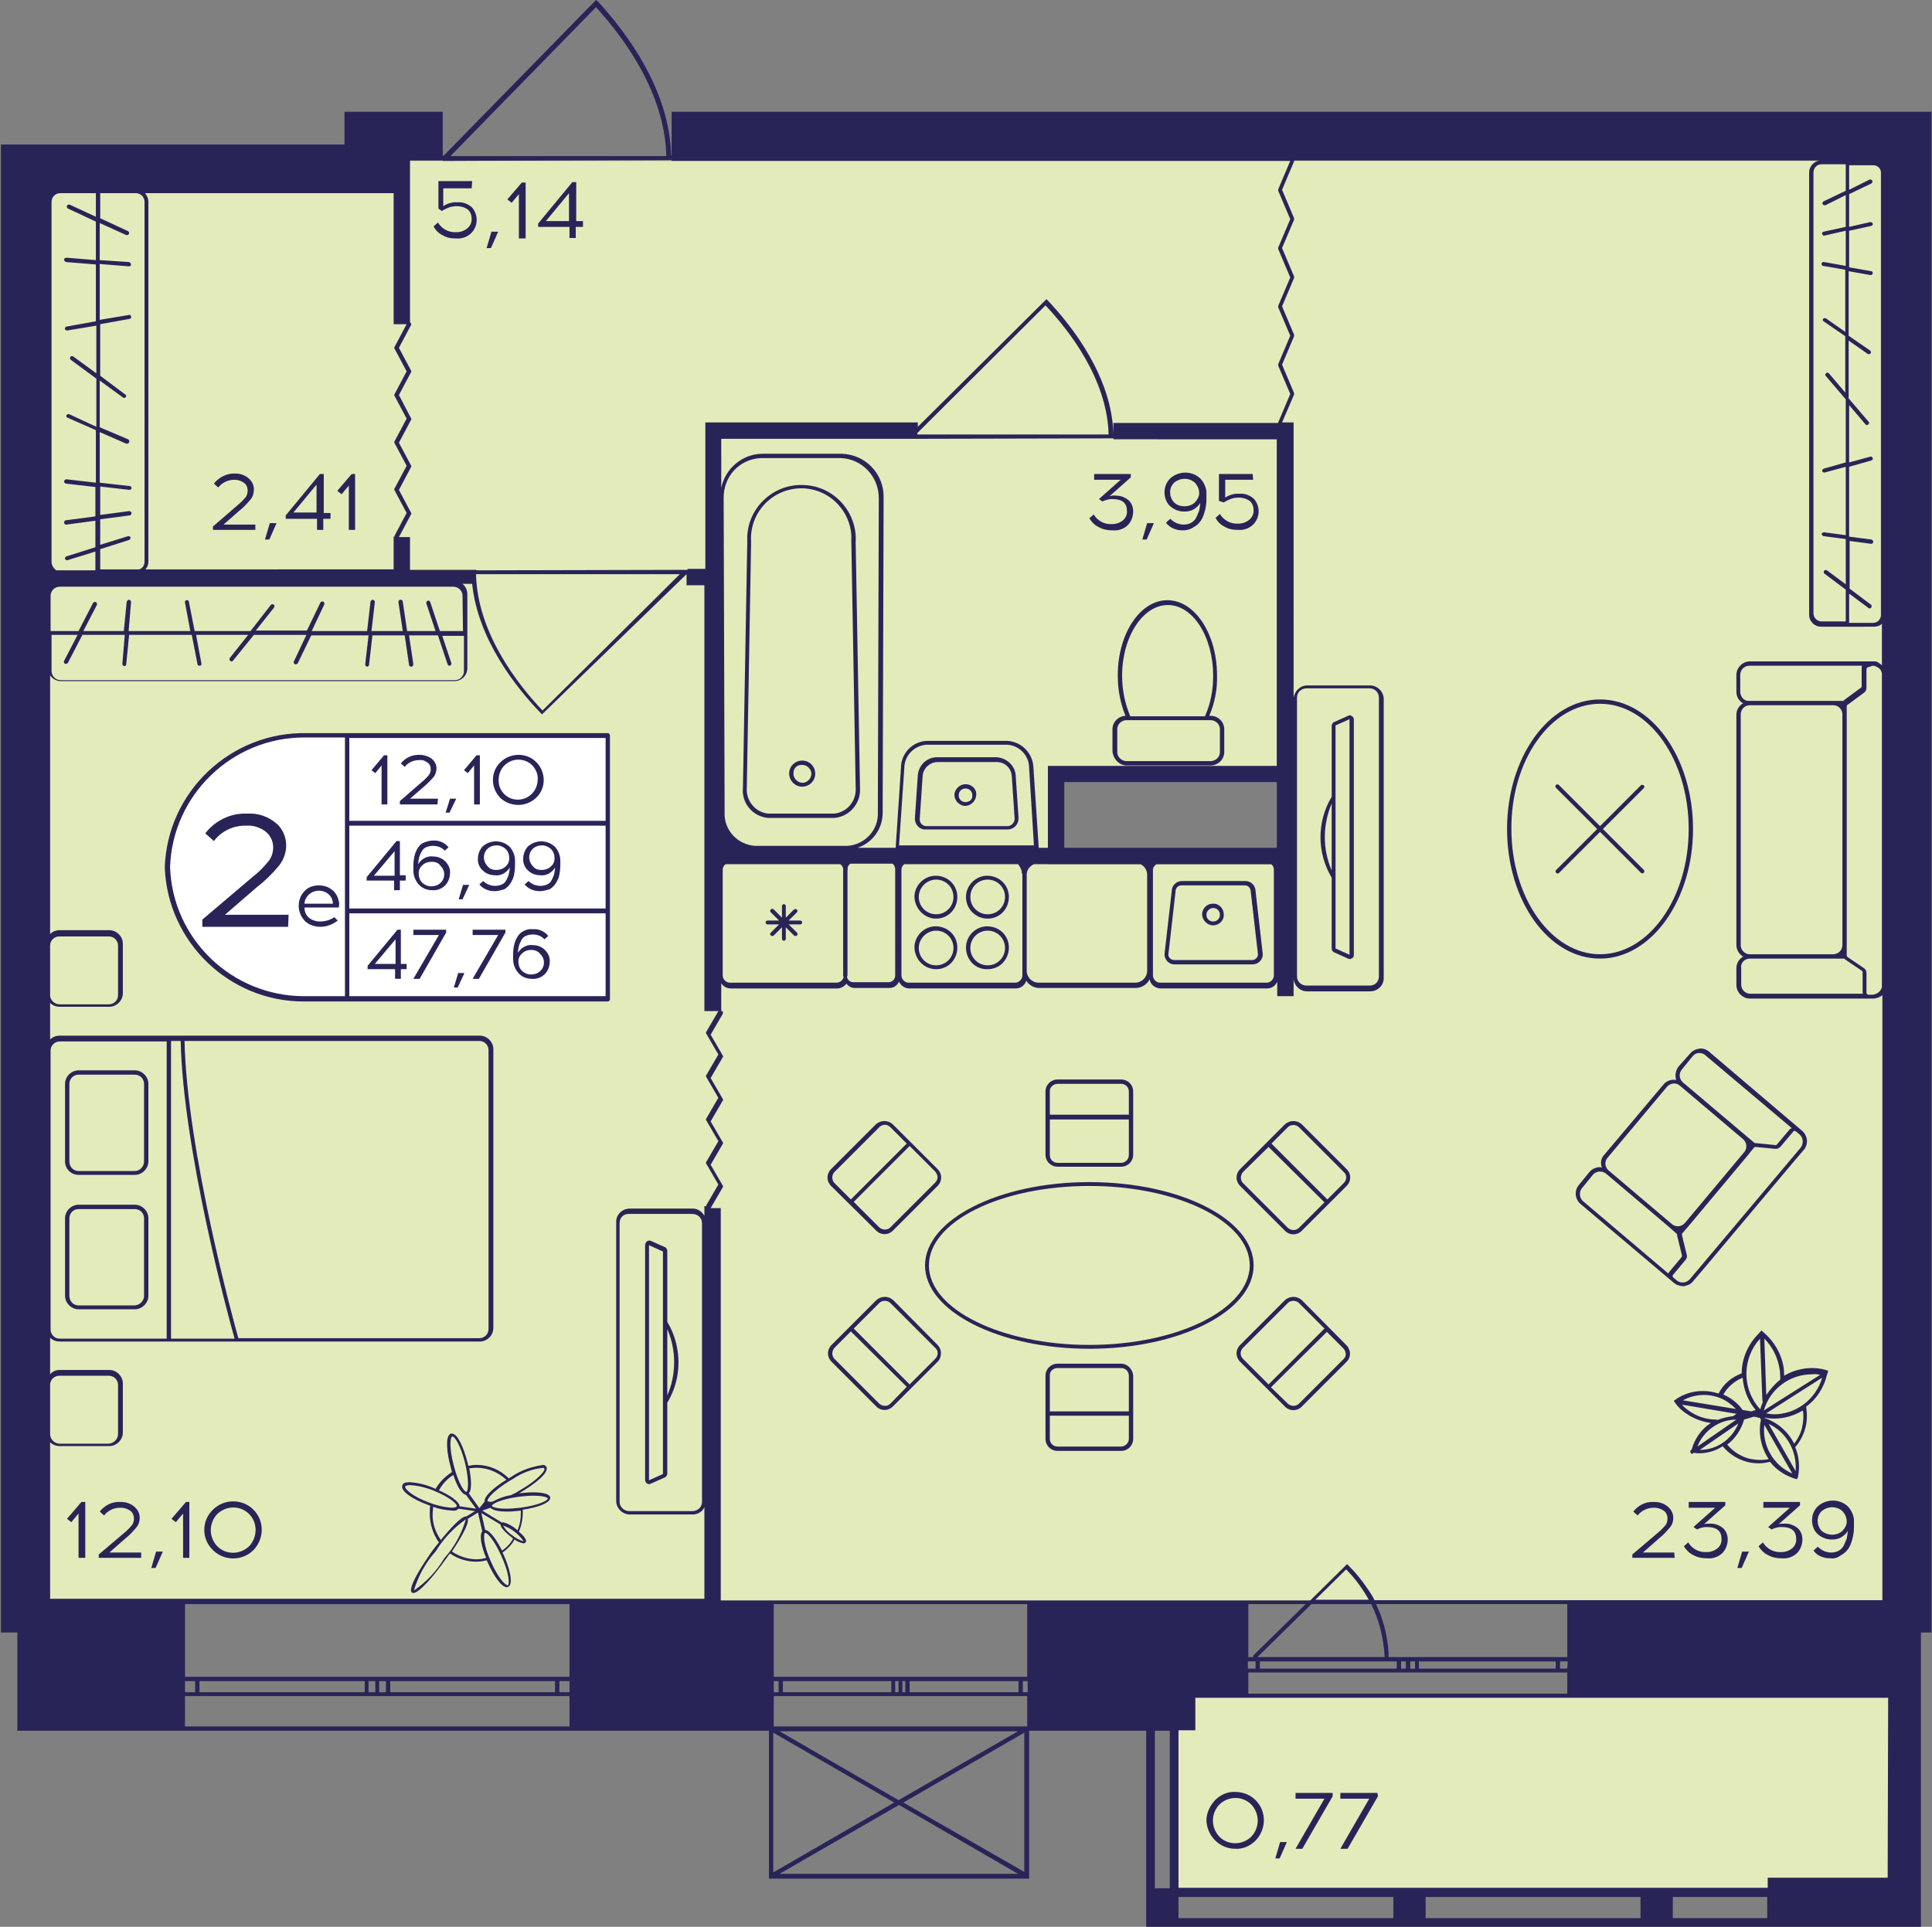 <?xml version="1.0" encoding="utf-8"?>
<!-- Generator: Adobe Illustrator 25.0.0, SVG Export Plug-In . SVG Version: 6.00 Build 0)  -->
<svg version="1.1" xmlns="http://www.w3.org/2000/svg" xmlns:xlink="http://www.w3.org/1999/xlink" x="0px" y="0px"
	 viewBox="0 0 401 400" style="enable-background:new 0 0 401 400;" xml:space="preserve">
<rect x="0" y="0" width="401" height="400" fill="#808080" stroke="none"/>
<g id="Layer_2">
</g>
<g id="Layer_1">
</g>
<g id="Layer_3">
	<g>
		<g>
			<g id="Layer_2_4_">
				<rect x="244.6" y="352.5" style="fill:#E3EBBB;" width="149.4" height="40.7"/>
				<path style="fill:#E3EBBB;" d="M394,33.4H7v298.8h387V33.4z M217.5,162.4H265v17h-47.5V162.4z"/>
			</g>
			<g id="Layer_1_4_">
				<path style="fill:#292458;" d="M390.6,23.2H139.4v10.2h128.4l-2.5,5.9c0,0.1,0,0.2,0,0.3l2.5,5.9l-2.5,5.9c0,0.1,0,0.2,0,0.3
					l2.5,5.9l-2.5,5.9c0,0.1,0,0.2,0,0.3l2.5,5.9l-2.5,5.9c0,0.1,0,0.2,0,0.3l2.5,5.9l-2.5,5.9c0,0,0,0.1,0,0.1h-34.2v3.4H265V159
					h-47.5v17h-1.9l-1.1-16.6c-0.1-3-2.4-5.4-5.4-5.6h-16.7c-3,0.1-5.4,2.6-5.4,5.6l-1.1,16.6h-7.9c3.2-1.1,5.3-4.1,5.2-7.5
					l0.2-65.2c0.1-4.9-3.7-8.9-8.6-9.1h-16.7c-4.1,0.1-7.6,3.1-8.4,7.1V91.1h39v0l42.5-0.1c0-0.3,0-0.5,0-0.8h-0.1
					c-0.3-12-8.6-22.5-13.6-27.8l-0.3-0.3l-26.7,26.5v-0.9h-44.1v30.4h-3.7v0.2l-43.8,0.1v-0.1H85.1v-6.8h-2.3l2.5-4.7
					c0.1-0.1,0.1-0.3,0-0.4l-2.5-4.7l2.5-4.7c0.1-0.1,0.1-0.3,0-0.4l-2.5-4.7l2.5-4.7c0.1-0.1,0.1-0.3,0-0.4L82.8,82l2.5-4.7
					c0.1-0.1,0.1-0.3,0-0.4l-2.5-4.7l2.5-4.7c0.1-0.2,0-0.5-0.2-0.6h0V33.3h6.8V23.2H71.5V30H0.2v308.9h3.4v20.4h156v30.7h54v-30.7
					h0.5l0,0h23.8V400h160.8v-61.1h2.2V23.2L390.6,23.2L390.6,23.2z M187.7,159.4c0-2.5,2-4.6,4.6-4.8H209c2.5,0.1,4.6,2.2,4.6,4.8
					l1,16.1h-28L187.7,159.4z M217,63.4c4.9,5.2,12.8,15.3,13.1,26.8h-39.7v-0.3L217,63.4z M363.2,146.4h17.3c1.1,0,1.9,0.9,1.9,1.9
					v47.9c0,1.1-0.9,1.9-1.9,1.9h-17.3c-1.1,0-1.9-0.9-1.9-1.9v-47.9C361.3,147.3,362.1,146.4,363.2,146.4z M361.2,143.6v-3.5
					c0-1.1,0.9-1.9,1.9-1.9h23.4c-0.1,0.1-0.1,0.3-0.1,0.4v3.9c0,0.1-0.1,0.3-0.2,0.3l-3.4,2.5c-0.1,0.1-0.1,0.1-0.2,0.2h-19.6
					C362.1,145.6,361.2,144.7,361.2,143.6z M388.7,138.2c0.3,0,0.5,0.1,0.8,0.2c0.1,0.1,0.2,0.1,0.3,0.2c0.1,0.1,0.2,0.1,0.3,0.2
					c0.3,0.3,0.4,0.6,0.5,1v65.1c-0.2,0.9-1,1.5-1.9,1.6h-0.9c-0.2,0-0.4-0.2-0.4-0.4v-4.1c0-0.4-0.2-0.8-0.5-1l-3.4-2.3
					c-0.1-0.1-0.2-0.2-0.2-0.3v-51.8c0-0.1,0.1-0.3,0.2-0.3l3.4-2.5c0.3-0.2,0.5-0.6,0.5-1v-3.9c0-0.2,0.2-0.4,0.4-0.4L388.7,138.2z
					 M383.1,34.1v5.5l-4.6,2.2c-0.2,0.1-0.3,0.4-0.2,0.6c0.1,0.1,0.2,0.2,0.4,0.2c0.1,0,0.1,0,0.2,0l4.2-2.1v6.6l-4.6,1
					c-0.2,0-0.4,0.3-0.3,0.5s0.3,0.4,0.5,0.3c0,0,0,0,0,0l4.4-1v7.3l-4.5-0.8c-0.2-0.1-0.5,0.1-0.5,0.3c-0.1,0.2,0.1,0.5,0.3,0.5
					c0,0,0,0,0,0l4.6,0.8v12.9l-4-2.8c-0.2-0.1-0.5-0.1-0.6,0.1c-0.1,0.2-0.1,0.4,0.1,0.5l4.5,3.1v11.7l-3.4-4
					c-0.2-0.2-0.4-0.2-0.6,0c-0.2,0.2-0.2,0.4,0,0.6l4.1,4.8v13.1l-4.6,1.3c-0.2,0.1-0.3,0.3-0.3,0.5c0.1,0.2,0.3,0.3,0.5,0.3
					l4.4-1.2v14.2l-4.5-0.6c-0.2,0-0.4,0.1-0.5,0.3c0,0,0,0,0,0c0,0.2,0.1,0.4,0.4,0.5c0,0,0,0,0,0l4.6,0.6v9.4l-3.9-2.9
					c-0.2-0.1-0.5-0.1-0.6,0.1c-0.1,0.2-0.1,0.5,0.1,0.6c0,0,0,0,0,0l4.4,3.3v6.6h-5c-0.9,0-1.7-0.7-1.7-1.7V35.8
					c0-0.9,0.7-1.7,1.7-1.7L383.1,34.1z M383.9,123.3l3.9,2.9c0.1,0.1,0.2,0.1,0.3,0.1c0.1,0,0.3-0.1,0.3-0.2
					c0.1-0.2,0.1-0.5-0.1-0.6l-4.4-3.3v-9.9l4.5,0.6h0c0.2,0,0.4-0.2,0.4-0.4c0-0.2-0.1-0.4-0.4-0.5c0,0,0,0,0,0l-4.6-0.6V96.9
					l4.6-1.3c0.2-0.1,0.4-0.3,0.3-0.5c0,0,0,0,0,0c-0.1-0.2-0.3-0.4-0.5-0.3l-4.4,1.2V84.1l3.4,4c0.1,0.1,0.2,0.2,0.3,0.1
					c0.1,0,0.2,0,0.3-0.1c0.2-0.2,0.2-0.4,0-0.6l-4.1-4.8V70.7l4,2.8c0.2,0.1,0.5,0,0.6-0.2c0.1-0.2,0-0.3-0.1-0.5l-4.5-3.1V56.3
					l4.5,0.8h0.1c0.2,0,0.4-0.2,0.4-0.4c0-0.2-0.1-0.4-0.3-0.4l-4.6-0.8v-7.6l4.6-1c0.2-0.1,0.4-0.3,0.3-0.5
					c-0.1-0.2-0.3-0.3-0.5-0.3l-4.4,1v-6.8l4.6-2.2c0.2-0.1,0.3-0.4,0.2-0.6c-0.1-0.2-0.4-0.3-0.6-0.2l0,0l-4.2,2.1v-5.1h5
					c0.9,0,1.6,0.7,1.6,1.5v92c-0.1,0.9-0.8,1.5-1.6,1.5h-5V123.3z M363.2,199h19.6c0.1,0.1,0.1,0.1,0.2,0.2l3.4,2.3
					c0.1,0.1,0.2,0.2,0.2,0.3v4.1c0,0.1,0,0.3,0.1,0.4h-23.4c-1.1,0-1.9-0.9-1.9-1.9V201C361.2,199.9,362.1,199,363.2,199
					C363.2,199,363.2,199,363.2,199L363.2,199z M266.1,87.7l2.5-5.8c0-0.1,0-0.2,0-0.3l-2.5-5.9l2.5-5.9c0-0.1,0-0.2,0-0.3l-2.5-5.9
					l2.5-5.9c0-0.1,0-0.2,0-0.3l-2.5-5.9l2.5-5.9c0-0.1,0-0.2,0-0.3l-2.5-5.9l2.5-5.9c0-0.1,0-0.1,0-0.2h109.1
					c-1.2,0.2-2.2,1.2-2.2,2.5v91.8c0,1.4,1.1,2.5,2.5,2.5H389c0.6,0,1.2-0.2,1.6-0.6v8.6c-0.1-0.1-0.2-0.2-0.4-0.3
					c-0.1-0.1-0.3-0.2-0.4-0.3c-0.3-0.2-0.7-0.2-1.1-0.2h-0.9h0h-24.6c-1.5,0-2.8,1.3-2.8,2.8v3.5c0,1,0.5,1.9,1.4,2.4
					c-0.9,0.5-1.4,1.4-1.4,2.4v47.8c0,1,0.6,1.9,1.4,2.4c-0.9,0.5-1.4,1.4-1.4,2.4v3.5c0,1.5,1.3,2.8,2.8,2.8h25.6
					c0.7,0,1.4-0.3,1.9-0.7v125.6h-64.5l0,0h-40.9c-0.4-0.8-0.9-1.6-1.4-2.3c-1.2-1.8-2.5-3.4-4-4.9l-0.3-0.3l-7.7,7.6h-13.6l0,0
					H149.6v-81.5h-2.1l2.5-4.3c0.1-0.1,0.1-0.3,0-0.4l-2.5-4.3l2.5-4.3c0.1-0.1,0.1-0.3,0-0.4l-2.5-4.3l2.5-4.3
					c0.1-0.1,0.1-0.3,0-0.4l-2.5-4.3l2.5-4.3c0.1-0.1,0.1-0.3,0-0.4l-2.5-4.3l2.5-4.3c0.1-0.2,0.1-0.5-0.1-0.6c0,0,0,0,0,0
					c-0.1,0-0.1,0-0.2,0v-5.8c0.4,0.7,1.2,1.1,2,1.1h22.1c0.7,0,1.4-0.4,1.9-1c0.4,0.6,1.1,0.9,1.7,0.9h7.2c0.9,0,1.6-0.5,2-1.3
					c0.4,0.8,1.2,1.4,2.1,1.4h22.1c1,0,1.9-0.6,2.2-1.6c0.6,0.9,1.6,1.5,2.7,1.5h20c1.2,0,2.4-0.7,2.9-1.8c0.2,1.1,1.2,1.9,2.3,1.9
					h22.1c0.9,0,1.7-0.5,2.1-1.4v3h3.4v-3.6c0.1,1.4,1.3,2.6,2.8,2.6h13.1c1.5,0,2.8-1.2,2.8-2.7c0,0,0,0,0-0.1v-57.9
					c0-1.5-1.3-2.8-2.8-2.8h-13.1c-1.4,0-2.6,1.1-2.8,2.6V87.7H266.1z M391.8,389.8h-24.9v2.1H244.6v-32.7h3.5v-6.8h143.8
					L391.8,389.8z M284.6,333c1.7,3.4,2.6,7.2,2.8,11H261l11.2-11H284.6z M273,332.1l6.4-6.3c1.9,1.9,3.4,4,4.7,6.3H273z
					 M289.9,344.9v1.5h-28.4v-1.5h25.9l0.8,0v0L289.9,344.9z M325.3,346.4h-1.5v-1.5h1.6L325.3,346.4z M322.9,346.4h-28.4v-1.5h28.4
					L322.9,346.4z M293.7,346.4h-1v-1.5h1V346.4z M291.8,346.4h-1v-1.5h1V346.4z M260.1,344.9h0.5v1.5h-1.6v-1.5L260.1,344.9
					L260.1,344.9L260.1,344.9z M259.1,347.2h66.2v4.4h-66.2L259.1,347.2z M325.3,344h-37.1c0-0.3,0-0.6,0-0.9
					c-0.2-3.5-1.1-7-2.6-10.1h39.7V344z M260.1,343.7v0.3h-1v-11h11.9L260.1,343.7z M160.5,359.7l25.1,14.5l-25.1,14.5V359.7z
					 M161.8,359.4h49.5l-24.8,14.3L161.8,359.4z M186.6,374.7l24.7,14.3h-49.5L186.6,374.7z M187.5,374.2l25.1-14.5v28.9
					L187.5,374.2z M160.6,349h1v2.3h-1L160.6,349z M162.4,349H185v2.3h-22.5V349z M185.8,349h0.7v2.3h-0.7V349z M187.3,349h0.6v2.3
					h-0.6V349z M188.8,349h22.6v2.3h-22.6V349z M212.3,349h1v2.3h-1V349z M213.2,348.1h-52.6V333h52.6L213.2,348.1z M160.6,358.4
					v-6.3h52.6v6.3H160.6z M265,179.5c0-0.1-0.1-0.1-0.1-0.2h0.1V179.5z M264.4,180.6v21.9c0,0.8-0.7,1.5-1.5,1.5h-22.1
					c-0.8,0-1.5-0.7-1.5-1.5v-21.9c0-0.3,0.1-0.6,0.3-0.8c0.1-0.1,0.2-0.2,0.3-0.3c0,0,0.1,0,0.1-0.1h23.8
					C264.2,179.6,264.4,180.1,264.4,180.6L264.4,180.6z M175.1,202.8c-0.1,0.7-0.8,1.2-1.5,1.2h-22.1c-0.8,0-1.5-0.7-1.5-1.5v-21.9
					c0-0.5,0.2-0.9,0.6-1.2h23.8c0.3,0.2,0.5,0.5,0.6,0.9c0,0.1,0,0.2,0,0.2v22.1C175,202.7,175.1,202.7,175.1,202.8z M175.9,180.2
					c0.1-0.4,0.3-0.7,0.6-0.9h8.7c0.4,0.2,0.6,0.7,0.6,1.1v22.1c0,0.8-0.6,1.4-1.4,1.4l0,0h-7.3c-0.7,0-1.2-0.5-1.3-1.1
					c0-0.1,0.1-0.2,0.1-0.3v-21.9C176,180.4,176,180.3,175.9,180.2z M187.1,180.6c0-0.5,0.2-0.9,0.6-1.2h23.6c0.5,0.6,0.8,1.3,0.8,2
					h0.1v21.1c0,0.8-0.7,1.5-1.5,1.5h-22.1c-0.8,0-1.5-0.7-1.5-1.5L187.1,180.6z M213.1,181.6c0-1,0.6-1.8,1.5-2.2h22.1
					c0.9,0.4,1.4,1.3,1.4,2.2v19.9c0,1.4-1.1,2.5-2.5,2.5h-20c-1.4,0-2.5-1.1-2.5-2.5V181.6z M269.2,202.7v-57.9
					c0-1.1,0.9-1.9,2-1.9h13.1c1.1,0,1.9,0.9,1.9,1.9v57.9c0,1.1-0.8,1.9-1.9,1.9c0,0,0,0,0,0h-13.1
					C270.1,204.6,269.2,203.8,269.2,202.7z M220.9,162.4H265v13.6h-44.1V162.4z M157.9,95.1h16.7c4.4,0.2,7.8,3.9,7.8,8.3l-0.2,65.2
					c0.2,3.7-2.7,6.8-6.4,7h-19c-3.7-0.2-6.6-3.3-6.4-7l-0.2-65.1C150.1,98.9,153.5,95.3,157.9,95.1z M142.5,119.2v2.3h3.7v88.4h2.9
					l-2.5,4.3c-0.1,0.1-0.1,0.3,0,0.4l2.5,4.3l-2.5,4.3c-0.1,0.1-0.1,0.3,0,0.4l2.5,4.3l-2.5,4.3c-0.1,0.1-0.1,0.3,0,0.4l2.5,4.3
					l-2.5,4.3c-0.1,0.1-0.1,0.3,0,0.4l2.5,4.3l-2.5,4.3c0,0.1,0,0.1,0,0.2h-0.4v2c-0.5-0.9-1.4-1.5-2.4-1.5h-13.1
					c-1.5,0-2.8,1.2-2.8,2.7c0,0,0,0,0,0.1v57.9c0,1.5,1.3,2.8,2.8,2.8h13.1c1,0,2-0.6,2.4-1.5v19H10.4v-32.5c0.5,0.5,1.2,0.8,2,0.8
					h10.3c1.5,0,2.8-1.3,2.8-2.8v-10.2c0-1.5-1.3-2.8-2.8-2.8H12.4c-0.8,0-1.5,0.3-2,0.9v-7.6c0.5,0.5,1.2,0.8,2,0.8h87.2
					c1.5,0,2.8-1.3,2.8-2.8v-57.9c0-1.5-1.3-2.8-2.8-2.8H12.4c-0.8,0-1.5,0.3-2,0.8v-7.6c0.5,0.5,1.2,0.8,2,0.8h10.3
					c1.5,0,2.8-1.3,2.8-2.8v-10.3c0-1.5-1.3-2.8-2.8-2.8H12.4c-0.8,0-1.5,0.3-2,0.8v-53.7c0.5,0.7,1.3,1.2,2.2,1.2h81.7
					c1.5,0,2.7-1.2,2.7-2.7v-15.4c0-0.8-0.4-1.6-1-2.1H98c1.2,11.7,9.3,21.7,14.2,26.8l0.3,0.3L142.5,119.2L142.5,119.2z
					 M145.7,253.9v57.9c0,1.1-0.9,1.9-2,1.9h-13.1c-1.1,0-2-0.9-2-1.9v-57.9c0-1.1,0.8-1.9,1.9-1.9c0,0,0,0,0,0h13.1
					C144.8,252,145.7,252.8,145.7,253.9L145.7,253.9z M118.2,348.1H38.4V333h79.8V348.1z M38.4,349h2.1v2.3h-2.1V349z M41.4,349
					h34.3v2.3H41.4V349z M76.5,349h1.4v2.3h-1.4V349z M78.7,349h1.4v2.3h-1.4V349z M81,349h34.2v2.3H81L81,349z M116.1,349h2.1v2.3
					h-2.1V349z M10.7,116.6V41.9c0-1,0.8-1.8,1.8-1.8h7.4V45l-5.4-2.5c-0.2-0.1-0.5,0-0.6,0.2c-0.1,0.2,0,0.5,0.2,0.6c0,0,0,0,0,0
					l5.8,2.7v8l-6.1-0.5c-0.2,0-0.4,0.1-0.5,0.3c0,0,0,0,0,0.1c0,0.2,0.2,0.4,0.4,0.5l6.2,0.5v11.8l-6.1,1.1c-0.2,0-0.4,0.3-0.3,0.5
					c0,0.2,0.2,0.3,0.4,0.3h0.1l6-1v9.9l-4.8-3.5c-0.2-0.1-0.5-0.1-0.6,0.1c-0.1,0.2-0.1,0.4,0.1,0.6l5.3,3.9v10L14.4,86
					c-0.2-0.1-0.5,0-0.6,0.2c-0.1,0.2,0,0.4,0.2,0.5l5.9,2.6v10.9l-6.1-0.7c-0.2,0-0.4,0.1-0.5,0.4c0,0.2,0.1,0.4,0.4,0.5
					c0,0,0,0,0,0l6.1,0.7v6.1l-6.1,0.8c-0.2,0-0.4,0.2-0.4,0.5c0,0.2,0.2,0.4,0.4,0.4h0.1l6-0.8v5.5l-6,1.9
					c-0.2,0.1-0.4,0.3-0.3,0.5c0.1,0.2,0.2,0.3,0.4,0.3c0,0,0.1,0,0.1,0l5.8-1.8v3.9h-8.1C11.1,118,10.7,117.3,10.7,116.6z
					 M10.7,131.8h5.4l-2.8,5.4c-0.1,0.2,0,0.5,0.2,0.6c0.1,0,0.1,0,0.2,0c0.2,0,0.3-0.1,0.4-0.2l3-5.8h8.8l-0.5,6
					c0,0.2,0.1,0.4,0.4,0.5h0c0.2,0,0.4-0.2,0.4-0.4l0.6-6.1h13l1.2,6.1c0,0.2,0.2,0.3,0.4,0.3c0,0,0.1,0,0.1,0
					c0.2,0,0.4-0.3,0.3-0.5c0,0,0,0,0,0l-1.1-5.9h10.8l-3.8,4.8c-0.1,0.2-0.1,0.4,0.1,0.6c0,0,0,0,0,0c0.1,0.1,0.2,0.1,0.3,0.1
					c0.1,0,0.3-0.1,0.3-0.2l4.3-5.3h10.9l-2.6,5.5c-0.1,0.2,0,0.5,0.2,0.6c0.1,0,0.1,0,0.2,0c0.2,0,0.3-0.1,0.4-0.2l2.8-5.8h11.9
					l-0.7,6c0,0.2,0.1,0.4,0.4,0.5c0,0,0,0,0,0h0c0.2,0,0.4-0.2,0.4-0.4l0.7-6.1h6.7l0.9,6.1c0,0.2,0.2,0.4,0.4,0.4h0.1
					c0.2,0,0.4-0.3,0.4-0.5l-0.9-6h6l2,6c0.1,0.2,0.2,0.3,0.4,0.3c0,0,0.1,0,0.1,0c0.2-0.1,0.3-0.3,0.3-0.5c0,0,0,0,0,0l-1.9-5.7
					h4.5v7.3c0,1-0.8,1.9-1.9,1.9H12.6c-1,0-1.9-0.8-1.9-1.9L10.7,131.8z M96.1,131h-4.8l-2-6c-0.1-0.2-0.3-0.4-0.5-0.3
					s-0.4,0.3-0.3,0.5c0,0,0,0.1,0,0.1l1.9,5.7h-5.9l-0.9-6.1c0-0.2-0.2-0.4-0.5-0.4c0,0,0,0,0,0c-0.2,0-0.4,0.2-0.4,0.5l0.9,6h-6.5
					l0.7-6c0-0.2-0.1-0.4-0.4-0.5c0,0,0,0,0,0c-0.2,0-0.4,0.1-0.5,0.4c0,0,0,0,0,0l-0.7,6.1H64.7l2.6-5.5c0.1-0.2,0-0.5-0.2-0.6
					c-0.2-0.1-0.5,0-0.6,0.2c0,0,0,0,0,0l-2.8,5.8H53.1l3.8-4.8c0.1-0.2,0.1-0.5-0.1-0.6c-0.2-0.1-0.5-0.1-0.6,0.1l0,0L52,131H40.4
					l-1.2-6.1c0-0.2-0.3-0.4-0.5-0.3c0,0,0,0,0,0c-0.2,0-0.4,0.3-0.3,0.5c0,0,0,0,0,0l1.1,5.9H26.7l0.5-6c0-0.2-0.1-0.4-0.4-0.5
					c-0.2,0-0.4,0.2-0.5,0.4l-0.6,6.1h-8.4l2.8-5.4c0.1-0.2,0-0.5-0.2-0.6c-0.2-0.1-0.5,0-0.6,0.2l-3,5.8h-5.8v-7.3
					c0-1,0.8-1.9,1.9-1.9h81.7c1,0,1.9,0.8,1.9,1.9L96.1,131z M30,116.6c0,0.7-0.4,1.4-1.1,1.6h-8.1v-4.2l6-1.9
					c0.2-0.1,0.3-0.3,0.3-0.5s-0.3-0.3-0.5-0.3l-5.8,1.8v-5.3l6.1-0.8c0.2,0,0.4-0.2,0.4-0.5c0-0.2-0.3-0.4-0.5-0.4l-6,0.8v-5.9
					l6.1,0.7h0c0.2,0,0.4-0.2,0.4-0.4c0-0.2-0.2-0.4-0.4-0.4l-6.2-0.7V89.7l5.5,2.4c0.1,0,0.1,0,0.2,0c0.2,0,0.3-0.1,0.4-0.3
					c0.1-0.2,0-0.5-0.2-0.6c0,0,0,0,0,0l-5.9-2.5V79l4.8,3.5c0.1,0.1,0.2,0.1,0.3,0.1c0.2,0,0.4-0.2,0.4-0.4c0-0.1-0.1-0.3-0.2-0.3
					L20.8,78V67.3l6.1-1.1c0.2,0,0.4-0.3,0.3-0.5c0,0,0,0,0,0c0-0.2-0.2-0.4-0.5-0.3c0,0,0,0,0,0l-6,1V54.8l6.1,0.5h0
					c0.2,0,0.4-0.2,0.4-0.4c0-0.2-0.2-0.4-0.4-0.5L20.7,54v-7.7l5.5,2.5c0.1,0,0.1,0,0.2,0c0.2,0,0.4-0.2,0.4-0.4
					c0-0.2-0.1-0.3-0.2-0.4l-5.8-2.7v-5.2h7.4c1,0,1.8,0.8,1.8,1.8V116.6z M10.4,297.7v-10.2c0-1.1,0.9-1.9,1.9-1.9h10.3
					c1.1,0,1.9,0.9,1.9,1.9v10.2c0,1.1-0.9,1.9-1.9,2H12.4C11.3,299.7,10.4,298.8,10.4,297.7z M49.5,277.9c-1-3.5-10.7-39-11.2-61.8
					h61.2c1.1,0,1.9,0.9,1.9,1.9v57.9c0,1.1-0.9,1.9-1.9,1.9H49.5z M37.5,216.1c0.5,22.4,9.8,57,11.2,61.8H35.5v-61.8H37.5z
					 M34.6,277.9H12.4c-1.1,0-1.9-0.9-1.9-1.9v-57.9c0-1.1,0.9-1.9,1.9-1.9h22.2V277.9z M10.4,206.6v-10.3c0-1.1,0.9-1.9,1.9-1.9
					h10.3c1.1,0,1.9,0.9,1.9,1.9v10.3c0,1.1-0.9,1.9-1.9,1.9H12.4C11.3,208.5,10.4,207.6,10.4,206.6z M141.1,119.2l-28.5,28.3
					c-5.2-5.5-13.5-16.1-13.8-28.3H141.1z M84.4,67.3L81.9,72c-0.1,0.1-0.1,0.3,0,0.4l2.5,4.7l-2.5,4.7c-0.1,0.1-0.1,0.3,0,0.4
					l2.5,4.7l-2.5,4.7c-0.1,0.1-0.1,0.3,0,0.4l2.5,4.7l-2.5,4.7c-0.1,0.1-0.1,0.3,0,0.4l2.5,4.7l-2.5,4.7c0,0.1,0,0.1,0,0.2h-0.2
					v6.8H30.2c0.4-0.5,0.6-1,0.6-1.6V41.9c0-0.7-0.3-1.3-0.7-1.8h51.6v27.2H84.4z M38.4,358.4v-6.3h79.8v6.3H38.4z M239.7,359.3h3.1
					v32.7h-3.1V359.3z M244.6,398.2v-4.4h44.6v4.4H244.6z M295.9,398.2v-4.4h44.6v4.4H295.9z M347.2,398.2v-4.4h19.6v4.4H347.2z"/>
				<path style="fill:#292458;" d="M139.4,33.2c0-0.3,0-0.6,0-0.9h-0.1c-0.3-13.9-9.6-25.9-15.2-32L123.7,0L92.1,32.3h-0.2
					c0,0.3,0,0.7,0,1.1L139.4,33.2z M123.7,1.5c5.5,6,14.3,17.6,14.6,30.9H93.5L123.7,1.5z"/>
				<path style="fill:#292458;" d="M159.4,169.8h13.8c3.2-0.3,5.5-3.1,5.3-6.2l-0.9-51c0.4-6.2-4.4-11.6-10.6-11.9
					c-6.2-0.4-11.6,4.4-11.9,10.6c0,0.4,0,0.9,0,1.3l-0.9,51C153.9,166.7,156.2,169.5,159.4,169.8z M155.9,112.5
					c-0.4-5.8,4-10.7,9.7-11.1c5.8-0.4,10.7,4,11.1,9.7c0,0.5,0,0.9,0,1.4l0.9,51c0.2,2.7-1.7,5.1-4.4,5.4h-13.8
					c-2.7-0.3-4.6-2.7-4.4-5.4L155.9,112.5z"/>
				<path style="fill:#292458;" d="M166.3,163.3c1.5,0.1,2.8-1,2.9-2.5c0.1-1.5-1-2.8-2.5-2.9c-1.5-0.1-2.8,1-2.9,2.5
					c0,0.1,0,0.2,0,0.2C163.8,162,164.9,163.2,166.3,163.3z M166.3,158.8c1-0.1,1.9,0.6,2.1,1.6c0.1,1-0.6,1.9-1.6,2.1
					c-1,0.1-1.9-0.6-2.1-1.6c0-0.1,0-0.1,0-0.2C164.6,159.6,165.3,158.8,166.3,158.8L166.3,158.8z"/>
				<path style="fill:#292458;" d="M200.6,162.8c-1.2-0.1-2.3,0.8-2.5,2c-0.1,1.2,0.8,2.3,2,2.5c1.2,0.1,2.3-0.8,2.5-2
					c0-0.1,0-0.1,0-0.2C202.8,163.9,201.8,162.9,200.6,162.8z M200.6,166.5c-0.8,0.1-1.5-0.4-1.6-1.2s0.4-1.5,1.2-1.6
					c0.8-0.1,1.5,0.4,1.6,1.2c0,0.1,0,0.1,0,0.2C201.9,165.8,201.4,166.4,200.6,166.5z"/>
				<path style="fill:#292458;" d="M206.8,157.2h-12.3c-2.1,0-3.8,1.6-4,3.7l-0.6,8.9c-0.1,1.3,0.9,2.4,2.1,2.4c0.1,0,0.1,0,0.2,0
					h16.9c1.3,0,2.3-1,2.3-2.3c0-0.1,0-0.1,0-0.2l-0.6-8.9C210.6,158.9,208.9,157.3,206.8,157.2z M210.2,171c-0.3,0.3-0.7,0.5-1,0.5
					h-16.9c-0.8,0-1.4-0.6-1.4-1.4c0,0,0-0.1,0-0.1l0.6-8.9c0.1-1.6,1.5-2.9,3.1-2.9h12.3c1.7,0,3,1.3,3.1,2.9l0.6,8.9
					C210.6,170.4,210.4,170.7,210.2,171L210.2,171z"/>
				<path style="fill:#292458;" d="M233.7,158.9h17.7c1.6-0.1,2.8-1.4,2.7-3v-4.3c0.1-1.6-1.1-2.9-2.7-3H251
					c1.1-2.6,1.7-5.5,1.6-8.4c0-8.6-4.6-15.6-10.3-15.6c-5.7,0-10.3,7-10.3,15.6c0,2.9,0.5,5.7,1.6,8.4l0,0c-1.6,0.1-2.8,1.4-2.7,3
					v4.3C231,157.5,232.2,158.8,233.7,158.9z M242.4,125.6c5.2,0,9.4,6.6,9.4,14.7c0,2.9-0.5,5.7-1.7,8.4h-15.5
					c-1.1-2.6-1.7-5.5-1.7-8.4C232.9,132.2,237.2,125.6,242.4,125.6L242.4,125.6z M231.9,151.6c-0.1-1.1,0.7-2,1.8-2.1h17.7
					c1.1,0.1,1.9,1,1.8,2.1v4.3c0.1,1.1-0.7,2-1.8,2.1h-17.7c-1.1-0.1-1.9-1-1.8-2.1V151.6z"/>
				<path style="fill:#292458;" d="M366.6,277.1l-1-0.9l-0.9,1c-2,2.1-3.2,5-3.2,7.9c-2.1,0.8-3.8,2.2-4.8,4.2c-3-1-6.4-0.6-9,1.3
					l-0.3,0.2l0.2,0.3c0.8,1.2,1.9,2.1,3.1,2.8c1.4,0.8,2.9,1.3,4.4,1.5c-2,1.3-3.4,3.3-4,5.6l-0.1,0c-0.2,0.1-0.2,0.4-0.1,0.6l0,0
					l0,0v0c0.1,0.1,0.2,0.2,0.3,0.2c0.1,0,0.2,0,0.2-0.1l0.1-0.1c0.3,0,0.7,0.1,1.1,0.1c1.8,0,3.5-0.5,5-1.5l0,0.1
					c2.4,2.8,6.1,4.1,9.6,3.2l0.2,0c1.4,1.8,3.4,3,5.6,3.6c0-0.1,0-0.2,0.1-0.3c0.1-0.1,0.1-0.2,0.1-0.3c0.4-2,0.2-4.2-0.6-6.1
					l0.2-0.2c0.9-1.1,1.5-2.3,1.9-3.7c0.4-1.4,0.4-2.9,0.2-4.3l0-0.2c2.2-1.6,3.7-4,4.3-6.6l0.1-0.3c0.1-0.1,0.1-0.2,0.1-0.4l0-0.2
					l-0.2,0c-0.1-0.1-0.2-0.1-0.3-0.1l-0.3-0.1c-0.8-0.2-1.7-0.3-2.5-0.3c-2.1,0-4.1,0.6-5.8,1.6C370.4,282.6,369,279.4,366.6,277.1
					z M369.5,286.4C369.5,286.5,369.5,286.5,369.5,286.4c-1.1,0.9-2.1,2-2.9,3.2l-0.4-11.7C368.4,280.1,369.6,283.2,369.5,286.4z
					 M372.7,305.4l-5.6-9.8C370.8,297.3,373,301.2,372.7,305.4z M365.3,277.9l0.5,12.9c0,0.1,0,0.1,0.1,0.2c-0.2,0.5-0.4,1-0.5,1.5
					l-0.1,0l-0.1-0.1C361.5,288.2,361.6,282,365.3,277.9L365.3,277.9z M361.7,286c0.2,2.5,1.1,4.8,2.7,6.7l-0.9,0.3c0,0,0,0,0,0
					l-1.8-0.3c-1-1.4-2.4-2.5-4-3.2C358.5,288,360,286.7,361.7,286L361.7,286z M357.2,290.3L357.2,290.3c1.2,0.5,2.2,1.3,3.1,2.2
					l-11-1.8C351.7,289.4,354.6,289.2,357.2,290.3L357.2,290.3z M356.2,294.7L356.2,294.7c-1.8,0-3.5-0.5-5-1.4
					c-0.8-0.5-1.5-1-2.1-1.7l11.3,1.9c-0.1,0.1-0.2,0.2-0.4,0.3l0,0l-0.3,0.2c-1.1,0.1-2.2,0.4-3.3,0.8
					C356.4,294.7,356.3,294.7,356.2,294.7L356.2,294.7z M360.4,294.7L360.4,294.7l-8.1,5.6C353.6,297,356.8,294.7,360.4,294.7
					L360.4,294.7z M360.8,295.5c-1.3,3.3-4.5,5.5-8,5.5L360.8,295.5z M363,302.8c-1.8-0.5-3.3-1.5-4.5-2.9c1.7-1.3,2.9-3.1,3.5-5.2
					l2-0.6l0.7,0.1l0.3,0.2l0-0.1l0.2,0l0.3,0.4c-0.6,2.8,0,5.8,1.6,8.2C365.8,303.2,364.4,303.1,363,302.8L363,302.8z M366.2,295.8
					c1.2,2.1,4.5,7.8,5.8,10.1C368.1,304.2,365.7,300.1,366.2,295.8L366.2,295.8z M374,296.5c-0.3,1.2-0.9,2.3-1.6,3.2
					c-1.3-2.5-3.4-4.4-6.1-5.3l-0.1-0.1c0.6,0.1,1.3,0.2,2,0.2c2.1,0,4.2-0.6,6-1.7C374.4,294,374.3,295.2,374,296.5L374,296.5z
					 M368.2,293.6c-0.5,0-1.1-0.1-1.6-0.2l11.6-7.4C376.9,290.5,372.8,293.6,368.2,293.6L368.2,293.6z M377.8,285.4l-11.7,7.4
					c1.3-4.5,5.4-7.5,10-7.5C376.7,285.2,377.2,285.3,377.8,285.4L377.8,285.4z"/>
				<path style="fill:#292458;" d="M243.7,200.2H260c1.1,0,2.1-0.9,2.1-2.1l0,0l-1.5-13.1c0-1.1-0.9-2.1-2.1-2.1l0,0h-13.2
					c-1.1,0-2.1,0.9-2.1,2.1c0,0,0,0,0,0l-1.5,13.1C241.7,199.2,242.6,200.2,243.7,200.2z M244,185c0-0.7,0.6-1.2,1.2-1.2l0,0h13.2
					c0.7,0,1.2,0.6,1.2,1.3c0,0,0,0,0,0l1.5,13c0,0.7-0.6,1.2-1.2,1.2h-16.2c-0.6,0-1.2-0.5-1.2-1.1L244,185z"/>
				<path style="fill:#292458;" d="M251.8,192.1c1.2,0,2.3-1,2.2-2.3c0-1.2-1-2.3-2.3-2.2c-1.2,0-2.2,1-2.2,2.3
					C249.6,191.1,250.6,192.1,251.8,192.1L251.8,192.1z M251.8,188.5c0.8,0,1.4,0.6,1.4,1.4c0,0.8-0.6,1.4-1.4,1.4
					c-0.8,0-1.4-0.6-1.4-1.4C250.4,189.1,251.1,188.5,251.8,188.5C251.8,188.5,251.8,188.5,251.8,188.5z"/>
				<path style="fill:#292458;" d="M194.3,190.7c2.5,0,4.4-2,4.4-4.5c0-2.5-2-4.4-4.5-4.4c-2.4,0-4.4,2-4.4,4.4
					C189.9,188.7,191.9,190.7,194.3,190.7C194.3,190.7,194.3,190.7,194.3,190.7z M194.3,182.6c2,0,3.6,1.6,3.6,3.6
					c0,2-1.6,3.6-3.6,3.6c-2,0-3.6-1.6-3.6-3.6C190.7,184.2,192.4,182.6,194.3,182.6L194.3,182.6L194.3,182.6z"/>
				<path style="fill:#292458;" d="M205,201.2c2.5,0,4.4-2,4.4-4.5c0-2.5-2-4.4-4.5-4.4c-2.4,0-4.4,2-4.4,4.4
					C200.5,199.3,202.5,201.3,205,201.2z M205,193.2c2,0,3.6,1.6,3.6,3.6c0,2-1.6,3.6-3.6,3.6c-2,0-3.6-1.6-3.6-3.6
					C201.4,194.8,203,193.2,205,193.2z"/>
				<path style="fill:#292458;" d="M205,190.7c2.5,0,4.4-2,4.4-4.5c0-2.5-2-4.4-4.5-4.4c-2.4,0-4.4,2-4.4,4.4
					C200.5,188.7,202.5,190.7,205,190.7C205,190.7,205,190.7,205,190.7z M205,182.6c2,0,3.6,1.6,3.6,3.6c0,2-1.6,3.6-3.6,3.6
					c-2,0-3.6-1.6-3.6-3.6C201.4,184.2,203,182.6,205,182.6L205,182.6z"/>
				<path style="fill:#292458;" d="M194.3,201.2c2.5,0,4.4-2,4.4-4.5c0-2.5-2-4.4-4.5-4.4c-2.4,0-4.4,2-4.4,4.4
					C189.9,199.3,191.9,201.2,194.3,201.2C194.3,201.2,194.3,201.2,194.3,201.2z M194.3,193.2c2,0,3.6,1.6,3.6,3.6
					c0,2-1.6,3.6-3.6,3.6c-2,0-3.6-1.6-3.6-3.6C190.7,194.8,192.4,193.2,194.3,193.2C194.3,193.2,194.3,193.2,194.3,193.2z"/>
				<path style="fill:#292458;" d="M166.1,191.1h-2.4l1.7-1.7c0.2-0.2,0.1-0.4,0-0.6c-0.2-0.1-0.4-0.1-0.6,0l-1.7,1.7v-2.4
					c0-0.2-0.2-0.4-0.4-0.4c-0.2,0-0.4,0.2-0.4,0.4v2.4l-1.7-1.7c-0.2-0.2-0.4-0.2-0.6,0c-0.2,0.2-0.2,0.4,0,0.6l1.7,1.7h-2.4
					c-0.2,0-0.4,0.2-0.4,0.4s0.2,0.4,0.4,0.4h2.4l-1.7,1.7c-0.2,0.2-0.2,0.4,0,0.6c0.1,0.1,0.2,0.1,0.3,0.1c0.1,0,0.2,0,0.3-0.1
					l1.7-1.7v2.4c0,0.2,0.2,0.4,0.4,0.4c0.2,0,0.4-0.2,0.4-0.4v-2.4l1.7,1.7c0.1,0.1,0.2,0.1,0.3,0.1c0.1,0,0.2,0,0.3-0.1
					c0.2-0.2,0.2-0.4,0-0.6c0,0,0,0,0,0l-1.7-1.7h2.4c0.2,0,0.4-0.2,0.4-0.4C166.5,191.3,166.3,191.1,166.1,191.1L166.1,191.1z"/>
				<path style="fill:#292458;" d="M332.1,199c10.6,0,19.3-12.1,19.3-26.9c0-14.8-8.6-26.9-19.3-26.9s-19.3,12.1-19.3,26.9
					C312.8,187,321.4,199,332.1,199z M332.1,146.1c10.2,0,18.4,11.7,18.4,26c0,14.4-8.3,26-18.4,26s-18.4-11.7-18.4-26
					C313.6,157.8,321.9,146.1,332.1,146.1z"/>
				<path style="fill:#292458;" d="M323,181.2c0.2,0.2,0.4,0.2,0.6,0l8.5-8.5l8.5,8.5c0.1,0.1,0.2,0.1,0.3,0.1
					c0.2,0,0.4-0.2,0.4-0.4c0-0.1,0-0.2-0.1-0.3l-8.5-8.5l8.5-8.5c0.2-0.2,0.1-0.5-0.1-0.6c-0.2-0.1-0.4-0.1-0.5,0l-8.5,8.5
					l-8.5-8.5c-0.2-0.2-0.4-0.2-0.6-0.1c-0.2,0.2-0.2,0.4-0.1,0.6c0,0,0,0,0.1,0.1l8.5,8.5l-8.5,8.5
					C322.8,180.8,322.8,181,323,181.2z"/>
				<path style="fill:#292458;" d="M276.4,182.2v14.7c0,0.3,0.2,0.7,0.5,0.8l2.9,1.3c0.1,0,0.2,0.1,0.3,0.1c0.2,0,0.4-0.1,0.6-0.2
					c0.2-0.2,0.3-0.4,0.3-0.6v-3.6c0-3.1,0-7.6,0-12.6v-16.6c0-5,0-9.5,0-12.6v-3.5c0-0.5-0.4-0.9-0.9-0.9c-0.1,0-0.2,0-0.3,0.1
					l-2.9,1.3c-0.3,0.1-0.5,0.5-0.5,0.8v14.7C273.3,170.6,273.3,177,276.4,182.2L276.4,182.2z M280.1,149.3L280.1,149.3l0,3.5
					c0,3.1,0,7.6,0,12.6v16.6c0,5,0,9.5,0,12.6l0,3.6l-2.9-1.3l0-46.3L280.1,149.3z M276.4,180.7c-1.9-4.4-1.9-9.4,0-13.9V180.7z"/>
				<path style="fill:#292458;" d="M138.5,274.4v-14.7c0-0.3-0.2-0.7-0.5-0.8l-2.9-1.3c-0.5-0.2-1,0.1-1.1,0.5
					c0,0.1-0.1,0.2-0.1,0.3v3.5c0,3.1,0,7.6,0,12.6v16.6c0,5,0,9.5,0,12.6v3.5c0,0.5,0.4,0.9,0.8,0.9c0,0,0,0,0,0
					c0.1,0,0.2,0,0.4-0.1l2.9-1.3c0.3-0.1,0.5-0.5,0.5-0.8v-14.7C141.6,286.1,141.6,279.6,138.5,274.4L138.5,274.4z M134.7,307.3
					v-3.5c0-3.1,0-7.6,0-12.6v-16.6c0-5,0-9.5,0-12.6v-3.5h0l0,0l2.9,1.3V306L134.7,307.3z M138.5,275.9c1.9,4.4,1.9,9.4,0,13.8
					V275.9z"/>
				<path style="fill:#292458;" d="M16.3,243.9H28c1.5,0,2.8-1.3,2.8-2.8V225c0-1.5-1.3-2.8-2.8-2.8H16.3c-1.5,0-2.8,1.3-2.8,2.8
					v16.1C13.5,242.7,14.8,243.9,16.3,243.9z M14.4,225c0-1.1,0.9-1.9,1.9-1.9H28c1.1,0,1.9,0.9,1.9,1.9v16.1c0,1.1-0.9,2-1.9,2
					H16.3c-1.1,0-1.9-0.9-1.9-2V225z"/>
				<path style="fill:#292458;" d="M16.3,271.8H28c1.5,0,2.8-1.3,2.8-2.8v-16.1c0-1.5-1.3-2.8-2.8-2.8H16.3c-1.5,0-2.8,1.3-2.8,2.8
					V269C13.5,270.5,14.8,271.8,16.3,271.8z M14.4,252.9c0-1.1,0.9-1.9,1.9-1.9H28c1.1,0,1.9,0.9,1.9,1.9V269c0,1.1-0.9,1.9-1.9,2
					H16.3c-1.1,0-1.9-0.9-1.9-2V252.9z"/>
				<path style="fill:#292458;" d="M348.4,221.4c-0.6,0.8-0.8,1.8-0.5,2.8c-1-0.2-2,0.2-2.6,0.9L333,239.7c-0.7,0.7-0.9,1.8-0.5,2.7
					c-0.2-0.1-0.5-0.1-0.7-0.1c-0.7,0.1-1.4,0.4-1.9,1l-2.2,2.7c-1,1.2-0.8,2.9,0.3,3.9l18.7,15.8l0,0l0.7,0.6
					c0.3,0.2,0.5,0.4,0.9,0.5c0.3,0.1,0.6,0.2,1,0.2c0.1,0,0.2,0,0.2,0c0.2,0,0.5-0.1,0.7-0.2c0.1,0,0.2,0,0.3-0.1
					c0.4-0.2,0.7-0.4,0.9-0.7l2.3-2.7l0,0l18.4-21.9l0,0l2.3-2.7c1-1.2,0.8-2.9-0.3-3.9l-19.4-16.5c-0.6-0.5-1.3-0.7-2-0.6
					c-0.7,0.1-1.4,0.4-1.9,1L348.4,221.4z M372.8,234.9l0.7,0.6c0.8,0.7,0.9,1.9,0.2,2.8l-23,27.3c-0.6,0.6-1.4,0.8-2.2,0.5
					c-0.2-0.1-0.4-0.2-0.5-0.3l-0.7-0.6c-0.2-0.2-0.2-0.4,0-0.6l2.5-3c0.3-0.3,0.4-0.7,0.3-1.1l-1-4.1c0-0.1,0-0.3,0.1-0.4l1.3-1.5
					l0,0l12.3-14.7l0,0l1.2-1.5c0.1-0.1,0.2-0.2,0.4-0.2l0,0l4.1,0.4h0.1c0.4,0,0.7-0.2,1-0.5l2.7-3.2
					C372.3,234.8,372.5,234.7,372.8,234.9C372.7,234.8,372.7,234.9,372.8,234.9z M333.2,241.7c0-0.5,0.1-1,0.5-1.4l12.3-14.7
					c0.7-0.8,1.9-0.9,2.7-0.2c0,0,0,0,0,0l13.1,11.1c0.8,0.7,0.9,1.9,0.2,2.7c0,0,0,0,0,0l-12.3,14.7c-0.7,0.8-1.9,0.9-2.7,0.2
					L333.9,243l0,0C333.5,242.7,333.3,242.2,333.2,241.7L333.2,241.7z M328.4,246.6l2.2-2.7c0.3-0.4,0.8-0.6,1.3-0.7
					c0.5,0,1,0.1,1.4,0.4l0,0l13.1,11.1l0,0l1.7,1.5c0,0.1,0,0.2,0,0.3l1,4.1c0,0.1,0,0.3-0.1,0.4l-2.5,3c-0.1,0.1-0.2,0.2-0.2,0.4
					l-17.8-15.1C327.8,248.6,327.7,247.4,328.4,246.6L328.4,246.6z M352.6,218.6c0.5,0,1,0.1,1.4,0.5l17.9,15.1
					c-0.1,0.1-0.3,0.1-0.4,0.2l-2.7,3.2c-0.1,0.1-0.2,0.2-0.4,0.1l-4-0.4h-0.1c-0.1,0-0.1,0-0.1,0l-14.9-12.6
					c-0.8-0.7-0.9-1.9-0.2-2.7l2.2-2.7C351.6,218.9,352.1,218.6,352.6,218.6L352.6,218.6z"/>
				<path style="fill:#292458;" d="M232.7,283.1h-13.2c-1.4,0-2.5,1.1-2.5,2.5v13.1c0,1.4,1.1,2.5,2.5,2.5h13.2
					c1.4,0,2.5-1.1,2.5-2.5v-13.1C235.1,284.2,234,283.1,232.7,283.1z M219.5,284h13.2c0.9,0,1.6,0.7,1.6,1.6v7.4h-16.4v-7.4
					C217.8,284.7,218.6,284,219.5,284L219.5,284z M232.7,300.3h-13.2c-0.9,0-1.6-0.7-1.6-1.6v-4.8h16.4v4.8
					C234.3,299.6,233.5,300.3,232.7,300.3L232.7,300.3z"/>
				<path style="fill:#292458;" d="M219.5,242.2h13.2c1.4,0,2.5-1.1,2.5-2.5v-13.1c0-1.4-1.1-2.5-2.5-2.5h-13.2
					c-1.4,0-2.5,1.1-2.5,2.5v13.1C217,241.1,218.1,242.2,219.5,242.2z M232.7,241.4h-13.2c-0.9,0-1.6-0.7-1.6-1.6v-7.4h16.4v7.4
					C234.3,240.7,233.5,241.4,232.7,241.4L232.7,241.4z M219.5,225h13.2c0.9,0,1.6,0.7,1.6,1.6v4.8h-16.4v-4.8
					C217.8,225.8,218.6,225,219.5,225z"/>
				<path style="fill:#292458;" d="M270.2,269.9c-1-0.9-2.5-0.9-3.5,0l-9.3,9.3c-1,1-1,2.5,0,3.5c0,0,0,0,0,0l9.3,9.3
					c1,1,2.5,1,3.5,0l9.3-9.3c0.5-0.5,0.7-1.1,0.7-1.7c0-0.6-0.3-1.3-0.7-1.7L270.2,269.9z M257.5,280.9c0-0.4,0.2-0.8,0.5-1.1
					l9.3-9.3c0.6-0.6,1.7-0.6,2.3,0l5.3,5.3l-11.6,11.6l-5.3-5.3C257.7,281.8,257.5,281.4,257.5,280.9z M278.9,282.1l-9.3,9.3
					c-0.6,0.6-1.6,0.6-2.3,0l-3.5-3.4l11.6-11.5l3.4,3.4c0.3,0.3,0.5,0.7,0.5,1.1C279.4,281.4,279.2,281.8,278.9,282.1L278.9,282.1z
					"/>
				<path style="fill:#292458;" d="M270.2,233.4c-1-0.9-2.5-0.9-3.5,0l-9.3,9.3c-1,1-1,2.5,0,3.5c0,0,0,0,0,0l9.3,9.3
					c1,1,2.5,1,3.5,0l9.3-9.3c1-1,1-2.5,0-3.5c0,0,0,0,0,0L270.2,233.4z M269.6,254.9c-0.6,0.6-1.6,0.6-2.3,0l-9.3-9.3
					c-0.6-0.6-0.6-1.6,0-2.3l5.3-5.2l11.6,11.5L269.6,254.9z M278.9,245.6l-3.4,3.4l-11.6-11.6l3.4-3.4c0.6-0.6,1.7-0.6,2.3,0
					l9.3,9.3C279.6,243.9,279.6,244.9,278.9,245.6z"/>
				<path style="fill:#292458;" d="M185.4,269.9c-1-0.9-2.5-0.9-3.5,0l-9.3,9.3c-1,1-1,2.5,0,3.5c0,0,0,0,0,0l9.3,9.3
					c0.5,0.5,1.1,0.7,1.7,0.7c0.7,0,1.3-0.3,1.7-0.7l9.3-9.3c0.5-0.5,0.7-1.1,0.7-1.8c0-0.7-0.3-1.3-0.7-1.7L185.4,269.9z
					 M184.8,291.4c-0.6,0.6-1.6,0.6-2.3,0l-9.3-9.3c-0.6-0.6-0.6-1.6,0-2.3c0,0,0,0,0,0l3.4-3.4l11.6,11.5L184.8,291.4z
					 M194.1,282.1l-5.3,5.3l-11.6-11.6l5.3-5.3c0.6-0.6,1.7-0.6,2.3,0l9.3,9.3C194.8,280.4,194.8,281.4,194.1,282.1
					C194.1,282.1,194.1,282.1,194.1,282.1L194.1,282.1z"/>
				<path style="fill:#292458;" d="M181.9,255.5c0.5,0.5,1.1,0.7,1.7,0.7c0.7,0,1.3-0.3,1.7-0.7l9.3-9.3c1-1,1-2.5,0-3.5
					c0,0,0,0,0,0l-9.3-9.3c-1-0.9-2.5-0.9-3.5,0l-9.3,9.3c-1,1-1,2.5,0,3.5c0,0,0,0,0,0L181.9,255.5z M194.6,244.4
					c0,0.4-0.2,0.8-0.5,1.1l-9.3,9.3c-0.6,0.6-1.6,0.6-2.3,0l-5.3-5.3l11.6-11.6l5.3,5.3C194.4,243.6,194.6,244,194.6,244.4z
					 M173.2,243.3l9.3-9.3c0.3-0.3,0.7-0.5,1.2-0.5c0.4,0,0.8,0.2,1.1,0.5l3.4,3.4L176.6,249l-3.4-3.4
					C172.6,245,172.6,243.9,173.2,243.3C173.2,243.3,173.2,243.3,173.2,243.3L173.2,243.3z"/>
				<path style="fill:#292458;" d="M226.1,245.4c-18.8,0-34.1,7.8-34.1,17.3c0,9.5,15.3,17.3,34.1,17.3c18.8,0,34.1-7.8,34.1-17.3
					C260.2,253.1,244.9,245.4,226.1,245.4z M226.1,279.2c-18.3,0-33.3-7.4-33.3-16.5c0-9.1,14.9-16.5,33.3-16.5s33.3,7.4,33.3,16.5
					C259.3,271.8,244.4,279.2,226.1,279.2z"/>
				<path style="fill:#292458;" d="M106.1,306.6l-0.5,0.3c-1.8-1.8-4.2-2.8-6.7-2.8c-0.6,0-1.1,0.1-1.7,0.2
					c-0.1-0.3-0.1-0.6-0.2-0.8c-0.7-2.8-2-5.9-3.2-5.9c-0.1,0-0.1,0-0.2,0c-1.3,0.4-0.8,4.3-0.1,6.8c0.1,0.4,0.2,0.8,0.3,1.2
					c-1.4,0.9-2.6,2.1-3.4,3.5c-0.1-0.1-0.3-0.1-0.4-0.2c-1.6-0.7-3.3-1.1-5-1.2c-0.9,0-1.4,0.2-1.5,0.7c-0.4,1.2,2.3,2.9,5.3,4
					c0.2,0.1,0.3,0.1,0.5,0.2c-0.1,0.5-0.1,1-0.1,1.6c0,2.2,0.7,4.3,1.9,6c-0.4,0.5-0.8,1-1.2,1.5c-0.2,0.3-5.7,7.9-4.4,8.9
					c0.1,0.1,0.2,0.1,0.3,0.1c1.2,0,4.3-3.6,6.7-7c0.1-0.1,0.4-0.6,0.9-1.2c1.6,1.1,3.5,1.7,5.4,1.7c0.8,0,1.5-0.1,2.2-0.3
					c0.1,0.1,0.1,0.3,0.2,0.4c1.1,2.5,2.8,5.2,4,5.2c0.1,0,0.2,0,0.3-0.1c1.2-0.6,0.1-4.3-1-6.7c-0.1-0.1-0.1-0.3-0.2-0.4
					c1-0.7,1.9-1.6,2.5-2.7c0.5,0.4,1.1,0.6,1.8,0.8c0.2,0,0.4-0.1,0.5-0.2c0.4-0.5-0.6-1.6-1.4-2.2c0.5-1.2,0.8-2.6,0.8-3.9
					c0-0.2,0-0.4,0-0.7c2.9-0.4,5.8-1.4,5.7-2.5c-0.1-0.9-2-1.1-3.6-1.1c-1,0-2,0.1-2.9,0.2c0.1,0,0.1-0.1,0.2-0.1
					c2.6-1.5,6.2-4.1,5.5-5.4c-0.1-0.2-0.3-0.3-0.5-0.4C110.5,304.4,108.1,305.2,106.1,306.6z M98.9,304.7c2.3,0,4.5,0.9,6.2,2.5
					c-2,1.2-4.7,3.3-4.5,4.5l-1.1,1.4l-2.2-3.1c0.7-0.7,0.5-3.1,0.1-5.2C97.9,304.8,98.4,304.7,98.9,304.7L98.9,304.7z M93.9,298.2
					c0.5,0,1.7,1.9,2.6,5.4c0.9,3.7,0.7,6,0.3,6.1h0c-0.5,0-1.7-1.9-2.6-5.4C93.2,300.6,93.4,298.3,93.9,298.2z M94.1,306.2
					c0.7,2.2,1.7,4,2.6,4.1l2.1,2.9l-3.4-0.5c-0.1-1-2-2.3-4.3-3.3C91.8,308.1,92.8,307,94.1,306.2L94.1,306.2z M84.1,308.6
					c0-0.1,0.3-0.3,1-0.3c1.6,0.1,3.3,0.5,4.8,1.1c3.5,1.4,5.1,2.9,4.9,3.3c0,0.1-0.3,0.3-1,0.3c-1.6-0.1-3.3-0.5-4.8-1.1
					C85.5,310.6,84,309.1,84.1,308.6L84.1,308.6z M89.8,314.2c0-0.5,0.1-0.9,0.1-1.4c1.3,0.5,2.6,0.7,4,0.8c0.5,0.1,1-0.1,1.3-0.4
					l3.4,0.5l-1.8,1.1c0,0-0.1,0-0.1,0c-0.9,0-3.1,2.3-5.2,4.9C90.4,318.1,89.7,316.2,89.8,314.2L89.8,314.2z M92.2,323.5
					c-1.6,2.7-3.7,4.9-6.3,6.7c0.9-3,2.4-5.8,4.5-8.1c1.6-2.6,3.7-4.9,6.3-6.7C95.8,318.4,94.3,321.2,92.2,323.5z M98.9,323.7
					c-1.8,0-3.6-0.6-5.1-1.6c1.4-2.1,3.6-5.6,3.3-6.8l2.1-1.3l0.9,3.9c-0.7,0.8-0.1,3.4,0.8,5.5C100.3,323.6,99.6,323.7,98.9,323.7
					L98.9,323.7z M105.4,329.1C105.4,329.1,105.4,329.1,105.4,329.1c-0.6,0-2.1-1.7-3.5-4.9c-1.6-3.5-1.6-5.8-1.2-6
					c0.5,0,2,1.7,3.4,4.9C105.7,326.6,105.8,328.9,105.4,329.1L105.4,329.1z M104.2,321.9c-1.1-2.2-2.5-4.2-3.5-4.3l-0.8-3.5l4,2.4
					c0,0.9,1.9,2.3,2.1,2.5c0.2,0.1,0.3,0.3,0.5,0.4C105.9,320.5,105.1,321.3,104.2,321.9L104.2,321.9z M108.7,320
					c-0.9-0.3-1.7-0.7-2.4-1.3c-0.8-0.5-1.4-1.2-1.9-2C106.2,317.3,107.7,318.5,108.7,320L108.7,320z M107.4,317.7l-0.2-0.2
					c-0.8-0.7-1.7-1.2-2.8-1.5c-0.1,0-0.1,0.1-0.2,0.1l-4.1-2.5l1.7-0.6c0.5,0.6,2,0.8,3.4,0.8c1,0,1.9-0.1,2.9-0.2
					c0,0.2,0,0.4,0,0.6C108.1,315.4,107.9,316.6,107.4,317.7L107.4,317.7z M110.7,310.5c2.2,0,3,0.4,3,0.6c0,0.4-1.9,1.4-5.7,1.9
					c-1,0.1-1.9,0.2-2.9,0.2c-2.2,0-3-0.4-3-0.6c0-0.4,1.9-1.4,5.7-1.9C108.8,310.6,109.7,310.5,110.7,310.5L110.7,310.5z
					 M113,304.9c0.2,0.4-1.4,2.4-5.3,4.6c-0.1,0.1-0.2,0.1-0.3,0.2c-0.5,0.3-1,0.5-1.4,0.7c-1.3,0.2-2.6,0.7-3.7,1.3
					c-0.3,0.1-0.6,0.1-0.9,0c-0.1,0-0.2,0-0.2-0.1c-0.2-0.4,1.2-2.1,4.6-4.2l0.7-0.4c1.9-1.3,4.1-2.1,6.4-2.3
					C112.9,304.9,112.9,304.9,113,304.9L113,304.9z"/>
			</g>
			<g id="Layer_3_4_">
				<path style="fill:#FFFFFF;" d="M126.2,152.6v54.7H63.9c-15.6,0.5-28.6-11.8-29.1-27.4c0.5-15.6,13.5-27.8,29.1-27.3H126.2z
					 M72,152.6v54.7 M72,170.9h54.2 M72,189.1h54.2"/>
				<g>
					<path style="fill:#292458;" d="M63,207.9c-15.4,0-28.2-12.3-28.8-27.8c0.5-15.8,13.8-28.3,29.6-27.9h62.3
						c0.3,0,0.5,0.2,0.5,0.5v54.7c0,0.3-0.2,0.5-0.5,0.5H63.9C63.6,207.9,63.3,207.9,63,207.9z M63.1,153.1
						c-14.9,0-27.3,11.9-27.8,26.9c0.5,15,12.9,26.8,27.8,26.8c0.3,0,0.6,0,0.8,0h7.7v-53.7h-7.7C63.6,153.1,63.3,153.1,63.1,153.1z
						 M72.5,189.6v17.2h53.2v-17.2H72.5z M72.5,188.6h53.2v-17.2H72.5V188.6z M72.5,170.4h53.2v-17.2H72.5V170.4z"/>
				</g>
				<path style="fill:#292458;" d="M59.8,192.4H42v-1.5l10.6-9c1.2-0.9,2.2-2,3.2-3.2c0.6-0.8,0.9-1.8,0.9-2.8
					c0-1.3-0.6-2.5-1.6-3.3c-1.1-0.8-2.5-1.3-3.9-1.2l-0.3,0c-2.6,0-5,1.2-6.5,3.2l-1.8-1.6c2-2.6,5.2-4.2,8.5-4.1h0.4
					c2.1-0.1,4.1,0.6,5.7,1.9c1.4,1.1,2.2,2.9,2.2,4.7c0,1.5-0.5,2.9-1.4,4.1c-1.4,1.7-2.9,3.2-4.6,4.5l-6.7,5.8h13.2L59.8,192.4z"
					/>
				<path style="fill:#292458;" d="M66.2,183.8c0.8,0,1.7,0.2,2.4,0.7c0.7,0.4,1.2,1.1,1.5,1.8c0.1,0.4,0.2,0.7,0.3,1.1
					c0,0.3,0,0.7-0.1,1h-7.1c0,0.8,0.3,1.6,0.9,2.1c0.6,0.5,1.5,0.8,2.3,0.8c1.1,0,2.1-0.3,3-0.9l0.7,0.7c-1,0.8-2.3,1.3-3.6,1.3
					c-1.2,0-2.4-0.4-3.2-1.2c-0.8-0.8-1.3-2-1.3-3.1c0-1.2,0.4-2.3,1.2-3.1C63.9,184.2,65,183.8,66.2,183.8z M66.2,184.9
					c-0.8,0-1.5,0.3-2.1,0.8c-0.5,0.5-0.9,1.2-0.9,1.9h5.9c0-0.3-0.1-0.7-0.2-1c-0.2-0.5-0.6-0.9-1-1.2
					C67.4,185.1,66.8,184.9,66.2,184.9z"/>
				<path style="fill:#292458;" d="M83,182.8v2h-1.2v-2h-5.7v-0.7l6.2-7.5h0.7v7.1h1.2v1.1H83z M81.9,176.7l-4.3,5.1h4.3V176.7z"/>
				<path style="fill:#292458;" d="M89.9,174.5L89.9,174.5c1.3-0.1,2.5,0.5,3.2,1.4l-0.8,0.7c-0.6-0.7-1.5-1-2.4-1h-0.1
					c-0.5,0-0.9,0.1-1.4,0.3c-0.4,0.2-0.7,0.5-0.9,0.9c-0.2,0.4-0.4,0.8-0.5,1.2c-0.1,0.5-0.2,0.9-0.2,1.4c0.3-0.5,0.7-0.9,1.2-1.2
					c0.5-0.3,1.2-0.5,1.8-0.4c1,0,1.9,0.3,2.6,1c0.7,0.7,1.1,1.6,1,2.5c0,0.9-0.4,1.9-1,2.5c-0.7,0.7-1.7,1.1-2.7,1
					c-1.1,0-2.1-0.4-2.8-1.2c-0.7-0.8-1.1-1.8-1.1-2.9l0-0.9c0-0.9,0.1-1.8,0.4-2.7c0.3-0.8,0.7-1.5,1.4-2
					C88.2,174.8,89,174.5,89.9,174.5z M89.6,178.9c-0.7,0-1.4,0.2-1.9,0.7c-0.5,0.4-0.8,1-0.8,1.7c0,0.7,0.2,1.4,0.7,1.9
					c0.5,0.5,1.2,0.8,1.9,0.8c0.7,0,1.4-0.2,1.9-0.7c0.5-0.4,0.8-1.1,0.8-1.8c0-0.7-0.3-1.3-0.8-1.8C91,179.1,90.3,178.9,89.6,178.9
					z"/>
				<path style="fill:#292458;" d="M97.4,183.7l-1.4,3h-0.8l0.9-3H97.4z"/>
				<path style="fill:#292458;" d="M102.7,185h-0.1c-1.2,0-2.4-0.5-3.1-1.4l0.8-0.7c0.6,0.6,1.5,1,2.4,1h0.1c0.5,0,0.9-0.1,1.4-0.3
					c0.4-0.2,0.7-0.5,0.9-0.9c0.2-0.4,0.4-0.8,0.5-1.2c0.1-0.5,0.2-0.9,0.2-1.4c-0.3,0.5-0.7,0.9-1.2,1.2c-0.5,0.3-1.2,0.5-1.8,0.4
					c-1,0-1.9-0.3-2.6-1c-0.7-0.6-1.1-1.6-1-2.5c0-0.9,0.4-1.9,1-2.5c1.6-1.4,4-1.4,5.6,0.1c0.7,0.8,1.1,1.8,1.1,2.9v0.9
					c0,0.7-0.1,1.4-0.2,2c-0.1,0.6-0.4,1.2-0.7,1.7c-0.3,0.5-0.8,1-1.3,1.3C104,184.8,103.4,185,102.7,185z M103,180.6
					c0.7,0,1.4-0.2,1.9-0.7c0.5-0.4,0.8-1,0.8-1.7c0-0.7-0.2-1.4-0.7-1.9c-0.5-0.5-1.2-0.8-1.9-0.8c-0.7,0-1.4,0.2-1.9,0.7
					c-1,0.9-1,2.5-0.1,3.5c0,0,0,0.1,0.1,0.1C101.6,180.4,102.3,180.6,103,180.6L103,180.6z"/>
				<path style="fill:#292458;" d="M112.1,185H112c-1.2,0-2.4-0.5-3.1-1.4l0.8-0.7c0.6,0.6,1.5,1,2.4,1h0.1c0.5,0,0.9-0.1,1.4-0.3
					c0.4-0.2,0.7-0.5,0.9-0.9c0.2-0.4,0.4-0.8,0.5-1.2c0.1-0.5,0.2-0.9,0.2-1.4c-0.3,0.5-0.7,0.9-1.2,1.2c-0.5,0.3-1.2,0.5-1.8,0.4
					c-1,0-1.9-0.3-2.6-1c-0.7-0.6-1.1-1.6-1-2.5c0-0.9,0.4-1.9,1-2.5c1.6-1.4,4-1.4,5.6,0.1c0.7,0.8,1.1,1.8,1.1,2.9v0.9
					c0,0.7-0.1,1.4-0.2,2c-0.1,0.6-0.4,1.2-0.7,1.7c-0.3,0.5-0.8,1-1.3,1.3C113.4,184.8,112.7,185,112.1,185z M112.4,180.6
					c0.7,0,1.4-0.2,1.9-0.7c0.5-0.4,0.8-1,0.8-1.7c0-0.7-0.2-1.4-0.7-1.9c-0.5-0.5-1.2-0.8-1.9-0.8c-0.7,0-1.4,0.2-1.9,0.7
					c-1,0.9-1,2.5-0.1,3.5c0,0,0,0,0.1,0.1C111,180.4,111.7,180.6,112.4,180.6z"/>
				<path style="fill:#292458;" d="M80.4,167h-1.2v-8.1l-1.3,1.6l-0.8-0.6l2.6-3.1h0.7V167z"/>
				<path style="fill:#292458;" d="M90.8,167h-7.8v-0.7l4.6-4c0.5-0.4,1-0.9,1.4-1.4c0.3-0.4,0.4-0.8,0.4-1.2c0-0.6-0.2-1.1-0.7-1.4
					c-0.5-0.4-1.1-0.6-1.7-0.5h-0.1c-1.1,0-2.2,0.5-2.9,1.4l-0.8-0.7c0.9-1.2,2.3-1.8,3.7-1.8h0.2c0.9,0,1.8,0.3,2.5,0.8
					c0.6,0.5,1,1.2,1,2c0,0.6-0.2,1.3-0.6,1.8c-0.6,0.7-1.3,1.4-2,2l-2.9,2.5h5.8L90.8,167z"/>
				<path style="fill:#292458;" d="M94.7,165.8l-1.4,2.9h-0.8l0.9-2.9H94.7z"/>
				<path style="fill:#292458;" d="M99.6,167h-1.2v-8.1l-1.3,1.6l-0.8-0.6l2.6-3.1h0.7V167z"/>
				<path style="fill:#292458;" d="M103.9,158.2c2.1-2,5.4-2,7.4,0c2,2,2.1,5.3,0.1,7.3c0,0,0,0-0.1,0.1c-2.1,2-5.4,2-7.5,0
					C101.8,163.5,101.8,160.2,103.9,158.2C103.8,158.2,103.8,158.2,103.9,158.2L103.9,158.2z M110.5,158.9c-1.6-1.6-4.2-1.6-5.8,0
					c-0.8,0.8-1.2,1.9-1.2,3c-0.1,2.2,1.7,4.1,3.9,4.1c0,0,0.1,0,0.1,0c2.3,0,4.1-1.9,4.1-4.2C111.7,160.7,111.2,159.7,110.5,158.9
					L110.5,158.9z"/>
				<path style="fill:#292458;" d="M83.2,201.2v2h-1.2v-2h-5.7v-0.7l6.2-7.5h0.7v7.1h1.2v1.1H83.2z M82.1,195l-4.3,5.1h4.3V195z"/>
				<path style="fill:#292458;" d="M92.6,193.6l-5.5,9.6h-1.3l5.3-9.1h-5.3V193h6.8V193.6z"/>
				<path style="fill:#292458;" d="M96.4,202l-1.4,3h-0.8l0.9-3H96.4z"/>
				<path style="fill:#292458;" d="M104.9,193.6l-5.5,9.6h-1.3l5.3-9.1h-5.3V193h6.8V193.6z"/>
				<path style="fill:#292458;" d="M110.6,192.9L110.6,192.9c1.3-0.1,2.5,0.5,3.2,1.4l-0.8,0.7c-0.6-0.7-1.5-1-2.4-1l-0.1,0
					c-0.5,0-0.9,0.1-1.4,0.3c-0.4,0.2-0.7,0.5-0.9,0.9c-0.2,0.4-0.4,0.8-0.5,1.2c-0.1,0.5-0.2,0.9-0.2,1.4c0.3-0.5,0.7-0.9,1.2-1.2
					c0.5-0.3,1.2-0.5,1.8-0.4c1,0,1.9,0.3,2.6,1c0.7,0.7,1.1,1.6,1,2.5c0,0.9-0.4,1.9-1,2.5c-0.7,0.7-1.7,1.1-2.7,1
					c-1.1,0-2.1-0.4-2.8-1.2c-0.7-0.8-1.1-1.8-1.1-2.9v-0.9c0-0.9,0.1-1.8,0.4-2.7c0.3-0.8,0.7-1.5,1.4-2
					C108.9,193.1,109.7,192.8,110.6,192.9z M110.3,197.2c-0.7,0-1.4,0.2-1.9,0.7c-0.5,0.4-0.8,1-0.8,1.7c0,0.7,0.2,1.4,0.7,1.9
					c0.5,0.5,1.2,0.8,1.9,0.8c0.7,0,1.4-0.2,1.9-0.7c0.5-0.4,0.8-1.1,0.8-1.8c0-0.7-0.3-1.3-0.8-1.8
					C111.7,197.5,111,197.2,110.3,197.2z"/>
				<path style="fill:#292458;" d="M252.2,373.7c1.1-1.1,2.6-1.8,4.2-1.7c1.6,0,3.1,0.6,4.2,1.7c2.3,2.3,2.3,6,0,8.4c0,0,0,0,0,0
					c-1.1,1.1-2.6,1.8-4.2,1.7c-3.3,0-5.9-2.7-6-5.9C250.4,376.4,251.1,374.9,252.2,373.7L252.2,373.7z M259.7,374.6
					c-1.8-1.8-4.7-1.8-6.6,0c-1.8,1.9-1.8,4.8,0,6.7c1.8,1.8,4.7,1.8,6.6,0C261.5,379.4,261.5,376.5,259.7,374.6z"/>
				<path style="fill:#292458;" d="M267.1,382.4l-1.5,3.4h-0.9l1-3.4H267.1z"/>
				<path style="fill:#292458;" d="M276.6,372.9l-6.3,10.9h-1.4l6-10.4h-6v-1.2h7.7V372.9z"/>
				<path style="fill:#292458;" d="M286,372.9l-6.3,10.9h-1.5l6-10.4h-6v-1.2h7.7L286,372.9z"/>
				<path style="fill:#292458;" d="M347.6,323.4h-8.8v-0.7l5.3-4.5c0.6-0.5,1.1-1,1.6-1.6c0.3-0.4,0.4-0.9,0.4-1.4
					c0-0.6-0.3-1.3-0.8-1.6c-0.6-0.4-1.2-0.6-1.9-0.6h-0.2c-1.3,0-2.5,0.6-3.3,1.6l-0.9-0.8c1-1.3,2.6-2.1,4.2-2h0.2
					c1,0,2,0.3,2.8,1c0.7,0.6,1.1,1.4,1.1,2.3c0,0.7-0.2,1.4-0.7,2c-0.7,0.8-1.4,1.6-2.3,2.3l-3.3,2.9h6.5L347.6,323.4z"/>
				<path style="fill:#292458;" d="M358.1,312.5l-4.4,3.9c0.4-0.1,0.9-0.1,1.4-0.1c1,0,1.9,0.4,2.6,1c0.6,0.6,0.9,1.4,0.9,2.3
					c0,1-0.4,2.1-1.1,2.8c-0.8,0.8-2,1.2-3.1,1.1h-0.2c-1,0-1.9-0.2-2.8-0.7c-0.8-0.4-1.4-1-1.9-1.8l0.9-0.8c0.8,1.3,2.2,2.1,3.8,2
					h0.1c0.8,0,1.6-0.3,2.2-0.8c0.6-0.5,0.9-1.3,0.8-2c0-1.6-1-2.4-3.1-2.4c-0.7,0-1.3,0.2-2,0.5l-0.7-0.5l4.5-4h-5.5v-1.2h7.6
					L358.1,312.5z"/>
				<path style="fill:#292458;" d="M363,322.1l-1.5,3.4h-0.9l1-3.4H363z"/>
				<path style="fill:#292458;" d="M373.6,312.5l-4.4,3.9c0.4-0.1,0.9-0.1,1.4-0.1c1,0,1.9,0.4,2.6,1c0.6,0.6,0.9,1.4,0.9,2.3
					c0,1-0.4,2.1-1.1,2.8c-0.8,0.8-2,1.2-3.1,1.1h-0.2c-1,0-1.9-0.2-2.8-0.7c-0.8-0.4-1.4-1-1.9-1.8l0.9-0.8c0.8,1.3,2.2,2.1,3.8,2
					h0.1c0.8,0,1.6-0.3,2.2-0.8c0.6-0.5,0.9-1.3,0.8-2c0-1.6-1-2.4-3.1-2.4c-0.7,0-1.3,0.2-2,0.5l-0.7-0.5l4.5-4h-5.5v-1.2h7.6
					L373.6,312.5z"/>
				<path style="fill:#292458;" d="M380,323.5h-0.1c-1.4,0-2.7-0.5-3.5-1.6l0.9-0.8c0.7,0.7,1.7,1.2,2.7,1.2h0.1
					c0.5,0,1.1-0.1,1.6-0.4c0.4-0.3,0.8-0.6,1-1.1c0.2-0.4,0.4-0.9,0.6-1.4c0.1-0.5,0.2-1.1,0.2-1.6c-0.3,0.6-0.8,1-1.3,1.3
					c-0.6,0.4-1.3,0.5-2,0.5c-1.1,0-2.1-0.4-2.9-1.1c-0.8-0.7-1.2-1.8-1.2-2.9c0-1.1,0.4-2.1,1.2-2.9c1.8-1.6,4.6-1.6,6.3,0.1
					c0.8,0.9,1.3,2.1,1.2,3.3v1c0,0.8-0.1,1.5-0.3,2.3c-0.2,0.7-0.4,1.4-0.8,2c-0.4,0.6-0.9,1.1-1.5,1.4
					C381.4,323.4,380.7,323.6,380,323.5z M380.3,318.6c0.8,0,1.6-0.3,2.1-0.8c0.5-0.5,0.9-1.2,0.9-1.9c0-0.8-0.3-1.5-0.8-2.1
					c-0.6-0.6-1.4-0.9-2.2-0.9c-0.8,0-1.6,0.3-2.2,0.8c-1.1,1.1-1.1,2.8-0.1,4c0,0,0,0,0.1,0.1C378.7,318.3,379.5,318.6,380.3,318.6
					L380.3,318.6z"/>
				<path style="fill:#292458;" d="M17.6,323.4h-1.3v-9.2l-1.5,1.8l-0.9-0.7l3-3.5h0.8V323.4z"/>
				<path style="fill:#292458;" d="M29.3,323.4h-8.8v-0.7l5.3-4.5c0.6-0.5,1.1-1,1.6-1.6c0.3-0.4,0.4-0.9,0.4-1.4
					c0-0.6-0.3-1.3-0.8-1.6c-0.6-0.4-1.2-0.6-1.9-0.6h-0.2c-1.3,0-2.5,0.6-3.3,1.6l-0.9-0.8c1-1.3,2.6-2.1,4.2-2h0.2
					c1,0,2,0.3,2.8,1c0.7,0.6,1.1,1.4,1.1,2.3c0,0.7-0.2,1.4-0.7,2c-0.7,0.8-1.4,1.6-2.3,2.3l-3.3,2.9h6.6V323.4z"/>
				<path style="fill:#292458;" d="M33.8,322.1l-1.5,3.4h-0.9l1-3.4H33.8z"/>
				<path style="fill:#292458;" d="M39.3,323.4H38v-9.2l-1.5,1.8l-0.9-0.7l3-3.5h0.7V323.4z"/>
				<path style="fill:#292458;" d="M44.2,313.4c2.3-2.3,6.1-2.3,8.4,0c2.3,2.3,2.3,6,0,8.4c0,0,0,0,0,0c-2.3,2.3-6.1,2.3-8.4,0
					C41.8,319.5,41.8,315.7,44.2,313.4L44.2,313.4z M51.7,314.3c-1.8-1.8-4.7-1.8-6.6,0c-1.8,1.9-1.8,4.8,0,6.7
					c1.8,1.8,4.7,1.8,6.6,0C53.5,319.1,53.5,316.1,51.7,314.3z"/>
				<path style="fill:#292458;" d="M234.7,99.1l-4.4,3.9c0.4-0.1,0.9-0.2,1.4-0.1c1,0,1.9,0.4,2.6,1c0.6,0.6,0.9,1.4,0.9,2.3
					c0,1-0.4,2.1-1.1,2.8c-0.8,0.8-2,1.2-3.1,1.1h-0.2c-1,0-1.9-0.2-2.8-0.7c-0.8-0.4-1.4-1-1.9-1.8l0.9-0.8c0.8,1.3,2.2,2.1,3.8,2
					h0.1c0.8,0,1.6-0.3,2.2-0.8c0.6-0.5,0.9-1.3,0.8-2c0-1.6-1-2.4-3.1-2.4c-0.7,0-1.3,0.2-2,0.5l-0.7-0.5l4.5-4h-5.5v-1.2h7.6
					L234.7,99.1z"/>
				<path style="fill:#292458;" d="M239.5,108.6L238,112h-0.9l1-3.4H239.5z"/>
				<path style="fill:#292458;" d="M245.6,110.1h-0.1c-1.4,0-2.7-0.5-3.5-1.6l0.9-0.8c0.7,0.7,1.7,1.2,2.7,1.2h0.1
					c0.5,0,1.1-0.1,1.6-0.4c0.4-0.3,0.8-0.6,1-1.1c0.2-0.4,0.4-0.9,0.6-1.4c0.1-0.5,0.2-1.1,0.2-1.6c-0.3,0.6-0.8,1-1.3,1.3
					c-0.6,0.4-1.3,0.5-2,0.5c-1.1,0-2.1-0.4-2.9-1.1c-0.8-0.7-1.2-1.8-1.2-2.9c0-1.1,0.4-2.1,1.2-2.9c1.8-1.6,4.6-1.6,6.3,0.1
					c0.8,0.9,1.3,2.1,1.2,3.3v1c0,0.8-0.1,1.5-0.3,2.3c-0.2,0.7-0.4,1.4-0.8,2c-0.4,0.6-0.9,1.1-1.5,1.4
					C247.1,109.9,246.3,110.1,245.6,110.1z M245.9,105.1c0.8,0,1.6-0.3,2.1-0.8c0.5-0.5,0.9-1.2,0.9-1.9c0-0.8-0.3-1.5-0.8-2.1
					c-0.6-0.6-1.4-0.9-2.2-0.9c-0.8,0-1.6,0.3-2.2,0.8c-1.1,1.1-1.1,2.8-0.1,4c0,0,0,0,0.1,0.1C244.3,104.9,245.1,105.1,245.9,105.1
					L245.9,105.1z"/>
				<path style="fill:#292458;" d="M260.1,99.6h-5.8v3.7c0.9-0.6,2-0.9,3-0.8c1-0.1,2.1,0.3,2.9,1c1.4,1.5,1.4,3.9-0.1,5.4
					c-0.8,0.8-2,1.2-3.1,1.1h-0.2c-1,0-1.9-0.2-2.7-0.7c-0.8-0.4-1.4-1-1.8-1.8l0.9-0.8c0.8,1.3,2.2,2.1,3.8,2h0.1
					c0.8,0,1.6-0.3,2.2-0.8c0.6-0.5,0.9-1.2,0.9-1.9c0-0.7-0.2-1.5-0.8-2c-0.7-0.5-1.5-0.7-2.3-0.7c-0.6,0-1.2,0.1-1.7,0.3
					c-0.5,0.2-0.9,0.4-1.4,0.7L253,104v-5.6h7L260.1,99.6z"/>
				<path style="fill:#292458;" d="M97.9,39.1H92v3.7c0.9-0.6,2-0.9,3-0.8c1-0.1,2.1,0.3,2.9,1c1.4,1.5,1.4,3.9-0.1,5.4
					c-0.8,0.8-2,1.2-3.1,1.1h-0.2c-1,0-1.9-0.2-2.7-0.7c-0.8-0.4-1.4-1-1.8-1.8l0.9-0.8c0.8,1.3,2.2,2.1,3.8,2h0.1
					c0.8,0,1.6-0.3,2.2-0.8c0.6-0.5,0.9-1.2,0.9-1.9c0-0.7-0.2-1.5-0.8-2c-0.7-0.5-1.5-0.7-2.3-0.7c-0.6,0-1.2,0.1-1.7,0.3
					c-0.5,0.2-0.9,0.4-1.4,0.7l-0.7-0.5v-5.7h7L97.9,39.1z"/>
				<path style="fill:#292458;" d="M103.4,48.1l-1.5,3.4H101l1-3.4H103.4z"/>
				<path style="fill:#292458;" d="M109,49.5h-1.3v-9.2l-1.5,1.8l-0.9-0.7l3-3.5h0.8V49.5z"/>
				<path style="fill:#292458;" d="M119.5,47.1v2.3h-1.3v-2.3h-6.5v-0.7l7.1-8.6h0.8v8.1h1.4v1.2H119.5z M118.1,40.1l-4.8,5.8h4.8
					V40.1z"/>
				<path style="fill:#292458;" d="M53,110h-8.8v-0.7l5.2-4.5c0.6-0.5,1.1-1,1.6-1.6c0.3-0.4,0.4-0.9,0.4-1.4c0-0.6-0.3-1.3-0.8-1.6
					c-0.6-0.4-1.2-0.6-1.9-0.6h-0.1c-1.3,0-2.5,0.6-3.3,1.6l-0.9-0.8c1-1.3,2.6-2.1,4.2-2.1h0.2c1,0,2,0.3,2.8,1
					c0.7,0.6,1.1,1.4,1.1,2.3c0,0.7-0.2,1.5-0.7,2.1c-0.7,0.8-1.4,1.6-2.3,2.3l-3.3,2.9H53V110z"/>
				<path style="fill:#292458;" d="M57.4,108.6l-1.5,3.4H55l1-3.4H57.4z"/>
				<path style="fill:#292458;" d="M67.1,107.7v2.3h-1.3v-2.3h-6.5v-0.7l7.1-8.6h0.8v8.1h1.4v1.2L67.1,107.7z M65.7,100.6l-4.8,5.8
					h4.8V100.6z"/>
				<path style="fill:#292458;" d="M73.7,110h-1.3v-9.2l-1.5,1.8l-0.9-0.7l3-3.5h0.7V110z"/>
			</g>
		</g>
	</g>
</g>
</svg>

